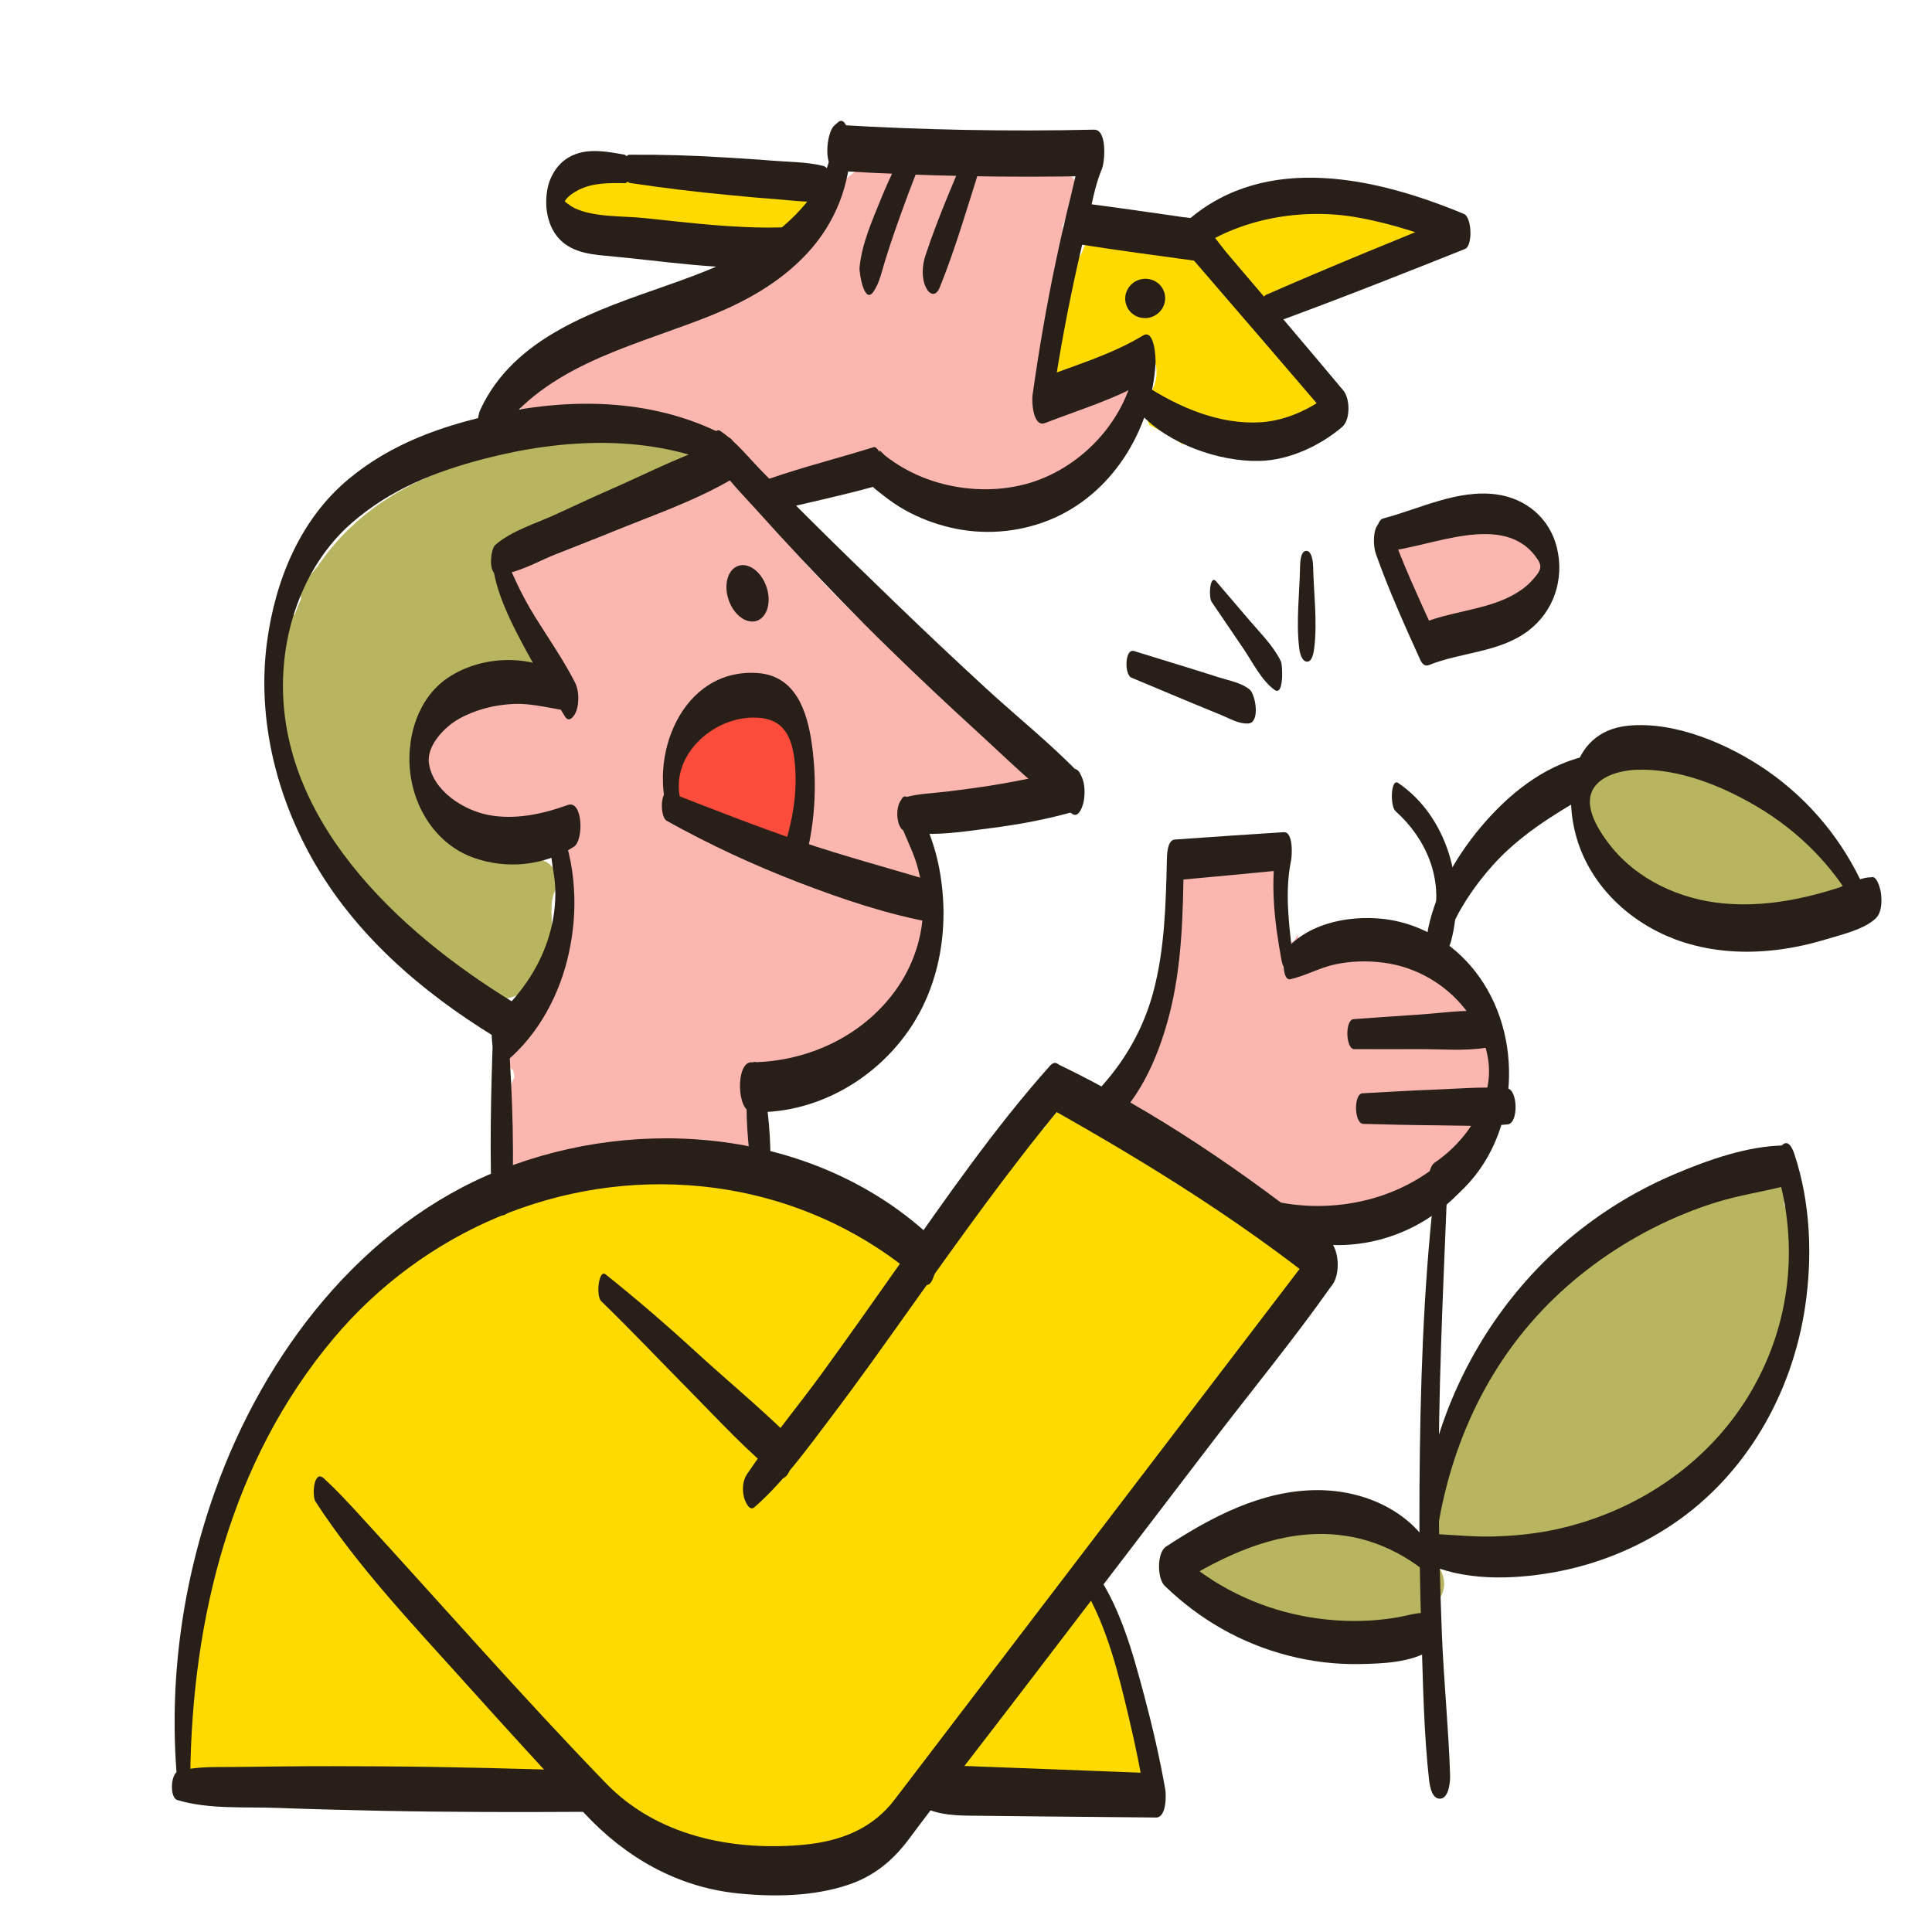 <?xml version="1.0" encoding="utf-8"?>
<!-- Generator: Adobe Illustrator 27.3.1, SVG Export Plug-In . SVG Version: 6.00 Build 0)  -->
<svg version="1.1" xmlns="http://www.w3.org/2000/svg" xmlns:xlink="http://www.w3.org/1999/xlink" x="0px" y="0px"
	 viewBox="0 0 700 700" style="enable-background:new 0 0 700 700;" xml:space="preserve">
<style type="text/css">
	.st0{fill:#FBB6B0;}
	.st1{fill:#FD4C3C;}
	.st2{fill:#271F18;}
	.st3{fill:#FFFAD7;}
	.st4{fill:#FFDA00;}
	.st5{fill:#B8B45F;}
</style>
<g id="color">
	<path class="st0" d="M410.71,153.59c-13.27,16.09-33.44,25.47-54.2,25.89c-1.32,0.03-2.47-0.25-3.43-0.73
		c-3.29-0.15-6.56-0.53-9.74-1.1c-11.14-1.97-22-6.55-33.21-8.23c-1.57,0.33-3.14,0.69-4.7,1.11c-4.91,1.3-9.66,3.13-14.51,4.6
		c0.04,4.17-3.34,8.59-8.22,7.49c-4.82-1.09-8.91-3.25-12.36-6.2c24.57,36.08,58.24,66.2,95.09,89.26c2.87,1.79,4.99,4.44,5.47,7.5
		c2.03-0.12,4.06-0.14,6.11-0.04c7.83,0.39,7.91,12.3,1.23,14.58c-7.76,2.65-16.29,3.08-24.41,4.05c-6.12,0.73-12.27,1.24-18.42,1.7
		c2.41,19.49,5.52,39.79-1.61,58.19c-3.95,10.17-11.47,18.56-20.54,24.47c-8.2,5.36-18.79,10.82-28.74,11.72
		c-1.33,0.29-2.55,0.15-3.6-0.3c-1.92,0.43-3.85,0.77-5.81,1c-0.26,7.35-0.62,14.7-0.83,22.05c-0.17,5.91-4.03,9.3-9.88,9
		c-18.99-0.99-38.08,0.85-56.82,4.23c-0.87,1.04-2.03,1.89-3.52,2.42c-2.14,0.77-4.55,0.53-6.58-0.45
		c-0.26,0.05-0.52,0.11-0.78,0.16c-0.7,10.19-15.39,11.22-16.93,0.59c-1.78-12.27,1.32-25.02,6.63-36.3
		c-0.17-0.79-0.31-1.57-0.41-2.35c-2.53-2.03-3.59-5.81-1.05-9.11c5.05-6.58,10.2-12.87,15-19.4c1.86-10.14,4.18-20.21,6.79-30.17
		c-0.52-3.32-1.03-6.62-1.21-9.82c-0.29-5.24-0.09-10.68,1.34-15.75c0.05-0.16,0.1-0.3,0.15-0.46c-12.26,5.11-27.43,6.03-39.41,1.28
		c-13.14-5.22-22.97-19.61-19.09-33.96c3.97-14.71,19.8-22.69,33.86-24.59c4.72-0.64,10.14-0.75,15.08,0.41
		c-1.24-3.25-2.47-6.5-3.66-9.76c-1.91-5.22-3.9-10.42-5.66-15.7c-1.65-4.96-4.58-10.55-3.21-15.81c0.69-2.68,2.43-4.37,4.53-4.98
		c0.3-2.71,2.19-4.83,4.81-6.12c10.13-4.96,21.61-8.05,32.33-11.53c10.89-3.55,21.75-7.14,32.72-10.43
		c2.46-0.73,5.14-0.51,7.34,0.68c-1.85-2.21-3.47-4.7-4.86-7.39c-0.72-1.42-0.59-3.01,0.03-4.43c-4.26-2.37-8.7-4.49-13.47-6.23
		c-12.27-4.49-25.96-6.51-39-6.16c-0.93,0.02-1.76-0.11-2.49-0.37c-3.38,1.61-6.76,3.35-10.31,4.29c-5.49,1.47-10.72-4.68-6.67-9.51
		c6.56-7.81,18.4-12.02,27.78-15.3c9.14-3.21,18.5-5.74,27.75-8.6c10.6-5.21,20.42-11.88,29.47-19.47
		c9.83-8.25,17.55-17.97,25.4-28.02c3.91-4.99,8.51-9.5,14.55-11.76c7.02-2.63,14.7-1.54,22-1.17c15.85,0.82,32.15,0.54,47.76,3.45
		c4.18,0.78,7.53,5.9,5.23,9.97c-1.81,3.18-3.42,6.52-4.92,9.94c0.2,0.78,0.23,1.65,0.05,2.61c-0.17,0.86-0.32,1.72-0.48,2.58
		c-0.66,9.08-1.36,18.14-2.2,27.2c-0.93,10.03-1.26,20.79-3.04,30.99c7.6-1.74,15.21-3.39,22.64-5.29c2.3-0.58,4.29,0.04,5.72,1.25
		C411.94,143.25,414.7,148.75,410.71,153.59z"/>
	<path class="st4" d="M474.75,462.01c-0.44,0.84-0.91,1.67-1.39,2.49c-0.11,0.19-0.22,0.38-0.34,0.56
		c-6.02,10.01-14.79,18.7-22.13,27.64c-8.08,9.85-16.07,19.76-23.96,29.76c-11.55,14.62-22.78,29.45-33.75,44.49
		c1.21,0.75,2.16,1.95,2.6,3.66c1.05,4.07,1.79,8.24,2.39,12.46c0.62,0.42,1.19,0.97,1.7,1.66c6.01,8.23,9.91,18.9,13.06,28.52
		c2.41,7.32,4.35,14.88,5.61,22.51c0.18,0.59,0.31,1.22,0.39,1.91c0.07,0.68,0.14,1.37,0.21,2.06c0.19,1.47,0.37,2.94,0.51,4.41
		c1.36,9.6-11.88,12.04-16.12,5.15c-3.79,4.05-10.92,3.84-13.89-2.69c-0.19-0.43-0.35-0.88-0.53-1.31
		c-15.45,1.94-31.45,2.06-46.66-0.36c-16.18,16.33-40.89,25.58-62.98,26.36c-14.74,0.52-29.4-2.32-42.86-8.38
		c-8.45-3.8-17.96-9.27-25.21-16.3c-0.57,0.12-1.19,0.17-1.84,0.15c-21.23-0.66-42.47-2.07-63.7-2.9
		c-20.58-0.8-41.17-1.16-61.76-1.68c-0.8,1.21-1.6,2.42-2.4,3.64c-3.39,5.13-12.94,3.39-14.4-2.54c-1.73-7.07-1.21-14.82-0.94-22.06
		c0.27-7.12,0.79-14.22,1.69-21.29c1.78-13.95,4.92-27.68,9.24-41.06c7.69-23.86,19.34-47.65,35.89-66.76
		c0.03-0.06,0.05-0.11,0.09-0.17c19-31.87,53.92-52.6,91-59.78c0.74-1.12,1.87-2.01,3.46-2.49c24.16-7.18,50.55-6.07,74.89-0.19
		c18.15,4.4,35.94,11.53,51.78,21.62c2-2.31,4.12-4.52,6.12-6.71c4.11-4.52,8.46-8.83,12.83-13.1c4.72-4.61,9.55-9.1,14.48-13.49
		c3.53-3.14,7.05-6.59,10.91-9.44c-1.78-5.39,3.96-11.04,9.66-8.58c7.35,3.17,13.94,9.19,20.43,13.83
		c6.42,4.59,12.84,9.18,19.42,13.55c13.28,8.84,27.13,16.56,40.87,24.62c1.05,0.62,1.99,1.37,2.78,2.22
		C474.72,455.41,476.55,458.59,474.75,462.01z"/>
	<path class="st4" d="M289.94,69.54c-22.88-1.18-45.69-3.73-68.55-5.42c-4.45-3.43-8.62-1.83-13.53-0.28
		c-7.72,2.44-6.97,15.18,1.35,16.05c25.85,2.72,51.88,3.92,77.69,6.89c4.7,0.54,9.29-2.25,10.14-7.1
		C297.79,75.47,294.69,69.79,289.94,69.54z"/>
	<path class="st4" d="M518.15,77.65c-27.31-8.81-56.66-5.8-81.28,9.13c-0.72,0.43-1.31,0.92-1.81,1.45
		c-4.49,0.43-8.97,0.42-13.45-0.19c-4.57-0.62-9.04-1.74-13.64-1.88c-1.18-5.57-10.34-7.3-13.12-1.23
		c-1.13,2.47-2.21,4.96-3.27,7.45c-2.67,2.55-4.79,5.75-6.2,9.34c-1.62,4.13-2.48,8.42-3.14,12.79c-0.16,1.04-0.29,2.12-0.44,3.21
		c-1.36,3.76-2.7,7.53-4.04,11.29c-1.42,3.98-0.58,8.38,3.24,10.7c3.36,2.04,8.59,1.81,11.05-1.72c0.49-0.71,0.93-1.42,1.35-2.13
		c2.25,0.65,4.82,0.45,7.18-0.95c5.27-3.12,11.38-4.88,17.52-5.09c1.43,3.61,1.31,7.55-0.53,11.3c-2.11,4.3-2.89,9.19-1.06,13.01
		c0.25,0.05,0.5,0.13,0.75,0.28c3.78,1.91,7.49,3.97,10.92,6.4c5.28,0.86,11.15,0.72,15.98,0.61c8.07-0.17,16.19-1.92,23.79-4.57
		c1.27-0.44,2.35-1.15,3.24-2.03c1.02,0.32,2.05,0.63,3.08,0.92c8.59,2.4,14.92-11.08,7.41-16.05c-6.43-4.26-12.54-8.81-18.5-13.54
		c-0.36-0.65-0.71-1.31-1.05-1.98c-2.38-4.75-3.89-10.71,1.78-13.41c7.9-3.76,17.17-5.73,25.5-8.41c9.35-3.01,18.69-6.04,28.04-9.04
		C523.97,91.22,525.34,79.97,518.15,77.65z"/>
	<path class="st1" d="M283.05,259.08c-12.84-10.58-28.01-1.9-36.28,9.71c-4.4,6.17-8.81,16.01,0.08,20.74
		c0.03,4.64,2.65,8.87,7.48,11.55c3.15,1.74,6.58,3.04,9.87,4.5c3.66,1.62,7.4,3.59,11.43,4.06c7.85,0.9,13.56-4.81,15.52-11.9
		C294.62,285.22,293.76,267.91,283.05,259.08z"/>
	<path class="st0" d="M527.38,420.4c-1.67,0.87-3.47,1.37-5.21,1.39c-9.51,9.22-22.09,15.73-34.88,18.19
		c-0.73,0.14-1.44,0.12-2.12,0c-8.49,1.96-17.26,2.56-25.73,1.59c-4.79-0.55-6.16-5.07-4.84-8.66
		c-9.72-5.03-19.34-10.27-29.05-15.28c-3.52-1.81-7.06-3.58-10.59-5.36c-3.17-1.59-6.75-3.04-8.93-5.98
		c-5.21-7.04,0.06-13.36,3.91-19.29c6.96-10.71,11.57-22.99,14.07-35.49c1.26-6.3,2.04-12.78,2.11-19.21
		c0.04-3.77-0.63-7.85-0.69-11.8c-0.86-1.88-0.93-4.22,0.3-6.12c0.31-0.64,0.62-1.27,0.93-1.9c2.1-4.62,7.38-4.56,10.64-1.62
		c4.49-2.43,10.77-2.76,15.12-1.88c7.22,1.48,11.95,6.77,14.03,13.54c-0.15,2.25-0.38,4.5-0.78,6.74c-0.24,1.38,0.46,2.43,1.42,2.94
		c-0.76,1.72-1.5,3.43-2.24,5.15c-1.31,3.05,3.05,5.77,4.57,2.66c0.24-0.5,0.46-1,0.69-1.5c0.66,3.18,1.31,6.36,2,9.52
		c0.19,0.83,0.37,1.67,0.55,2.5c11.57-5.86,24.5-8.37,37.49-4.58c12.08,3.53,20.94,11.81,25.37,22.89c1.33,0.37,2.57,1.14,3.53,2.41
		C550.84,386.91,544.59,411.45,527.38,420.4z"/>
	<path class="st0" d="M555.14,199.94c-1.94-8.09-9.68-13.6-17.85-14.26c-6.73-0.55-15.78,1.38-22.01,5.42
		c-1.95-1.19-4.55-1.34-6.86,0.1c-6.85,4.27-7.68,13.44-5.28,20.5c2.61,7.67,8.83,13.47,16.62,15.54c6.18,1.64,12.73,0.7,18.53-1.85
		c2.79,0.54,5.73,0.33,8.4-0.72c6.05-2.37,9.47-8.21,11.69-13.97C560.15,206.13,558.24,202.16,555.14,199.94z"/>
	<path class="st5" d="M668.71,322.44c0.91,4.24-1.23,9.06-6.91,9.49c-5.13,0.4-10.23-0.12-15.19-1.33
		c-0.67,0.22-1.39,0.37-2.19,0.43c-19.47,1.51-41.65,2.07-57.1-12.08c-6.57-6.02-11.12-14.43-11.63-23.43
		c-0.16-2.74,0.05-5.49,0.61-8.17c-4.55-2.6-5.22-10.51,0.77-12.15c2.41-0.66,4.89-1.09,7.42-1.35c0.25-0.21,0.49-0.42,0.75-0.63
		c2.31-1.91,5.34-1.33,7.44,0.38c12.09,0.48,24.63,4.31,34.99,8.75c8.07,3.46,15.83,7.95,22.83,13.24
		c6.39,4.83,14.24,11.05,18.06,18.2C670.14,316.73,669.96,319.91,668.71,322.44z"/>
	<path class="st5" d="M650.63,466.67c-1.64,25.17-14.53,49.87-32.82,66.95c-9.87,9.21-21.13,16.46-33.66,21.53
		c-11.46,4.63-25.3,8.32-37.73,6.65c-1.19-0.15-2.21-0.61-3.07-1.26c-5.05,1.24-10.37,1.98-14.89,0.85
		c-1.95-0.49-3.48-1.75-4.47-3.33c-3.15-0.68-5.8-3.6-6.24-7.18c-0.11,0.05-0.22,0.11-0.33,0.17c-0.08-1.31,0.01-2.62,0.23-3.92
		c-0.42-0.2-0.43-0.81-0.03-1.86c-0.17-1.81,0.63-3.38,1.87-4.5c0.65-1.73,1.37-3.43,2.02-5.06c1.77-4.42,3.71-8.77,5.83-13.03
		c2.34-4.68,4.88-9.26,7.62-13.72c-2.67-1.97-4.01-5.85-1.46-9.44c23.62-33.25,57.01-59.82,94.78-75.34
		c1.67-0.69,3.46-0.68,5.12-0.19c2.96-5.59,11.69-2.16,12.59,3.47c0.47,2.9,0.51,5.91,0.39,8.93c3.29,8.37,4.5,17.92,3.98,26.8
		C650.62,464.31,650.71,465.49,650.63,466.67z"/>
	<path class="st5" d="M518.74,565.68c-0.67-1.32-1.45-2.58-2.34-3.76c-5.2-6.91-13.41-10.45-21.85-11.32
		c-9.08-0.93-18.41,0.15-27.44,1.09c-10.35,1.07-20.53,2.93-30.66,5.27c-3.97,0.92-5.21,4.55-4.48,7.87
		c-2.84,2.25-3.18,7.22-0.1,9.53c9.75,7.32,22.13,11.58,33.82,14.57c11.88,3.05,24.72,5.06,37.01,4.35
		c1.57-0.09,3.01-0.67,4.23-1.57c1.49,0.12,2.98,0.2,4.46,0.22c3.52,0.03,5.73-1.97,6.67-4.57c0.36-0.45,0.69-0.94,0.99-1.49
		c1.12-2.02,1.81-4.17,2.14-6.35C524.63,575.85,523.68,568.41,518.74,565.68z"/>
	<path class="st5" d="M245.61,174.51c-22.06,8.29-43.37,18.24-63.85,29.77c1.14,3.35,2.35,6.67,3.63,9.94
		c2.59,6.64,6.97,13.36,7.88,20.46c0.06,0.53,0.04,1.04-0.01,1.54c0.96,1.17,1.95,2.33,2.98,3.47c5.03,5.59-1.84,13.49-8.05,12.64
		c-15.34-2.12-30.18,5.77-39.69,17.53c0.21,2.42,0.59,4.83,1.27,7.23c1.85,6.58,4.89,12.62,9.32,17.84
		c8.18,9.64,21.49,16.31,34.25,16.15c5.71-0.06,10.83,5.63,7.93,11.33c-2.05,4.05-1.39,8.32-1.27,12.71
		c0.11,4.12-0.19,8.02-1.43,11.96c-2.36,7.49-8.09,14.01-16.3,14.86c-7.81,0.8-15.63-4.65-21.9-8.65c-5.93-3.8-11.52-8.1-16.7-12.87
		c-10.19-9.37-19.18-20.33-25.97-32.42c-7.07-12.58-12.15-25.83-15.02-39.98c-2.75-13.57-2.11-27.03-0.7-40.7
		c0.32-3.11,2.46-4.55,4.81-4.64c0.7-1.96,1.48-3.89,2.34-5.79c-0.45-1.66-0.22-3.58,1.08-5.42c1.55-2.19,3.2-4.31,4.92-6.35
		c27.83-40.94,81.01-45.36,126.9-47.26C251.73,157.46,254.83,171.04,245.61,174.51z"/>
</g>
<g id="Outline">
	<g>
		<g>
			<path class="st2" d="M264.54,158.78c-26.06-14.3-56.3-14.96-84.81-8.8c-19.46,4.21-37.85,10.66-53.37,23.55
				c-17.61,14.62-26.56,36.59-29.59,58.87c-3.92,28.89,3.92,58.77,19.07,83.4c16.48,26.79,41.42,46.99,68.25,62.75
				c4.08,2.4,5.54-13.15,1.41-15.69c-41.3-25.35-85.99-66.68-82.82-119.72c1.2-20.03,9.52-40.43,24.83-53.72
				c13.94-12.11,30.04-18.51,47.65-23.11c28.69-7.5,60.92-9.23,88.38,3.61C266.81,171.43,267.42,160.35,264.54,158.78L264.54,158.78
				z"/>
		</g>
	</g>
	<g>
		<g>
			<path class="st2" d="M259.28,167.09c4.07,6.46,9.88,12.17,14.97,17.84c5.07,5.65,10.19,11.26,15.4,16.79
				c10.55,11.22,21.23,22.31,32.25,33.06c10.58,10.32,21.34,20.46,32.26,30.42c11.07,10.09,22.03,21.13,34.34,29.69
				c2.53,1.76,3.96-3.4,4.19-4.76c0.49-2.93,0.51-7.68-1.74-10c-10.46-10.83-22.41-20.35-33.5-30.55
				c-11.26-10.35-22.4-20.85-33.4-31.49c-10.69-10.35-21.41-20.67-31.93-31.2c-5.22-5.23-10.45-10.45-15.64-15.71
				c-4.87-4.93-9.76-11.22-15.54-15.05c-1.85-1.22-2.7,2.57-2.87,3.53C257.64,162.12,257.93,164.96,259.28,167.09L259.28,167.09z"/>
		</g>
	</g>
	<g>
		<g>
			<path class="st2" d="M328.09,301.23c9.7,2.05,21.17,0.04,30.91-1.19c10.28-1.3,20.42-3.22,30.4-6.05
				c4.74-1.34,3.7-16.2-0.38-15.31c-10.09,2.21-20.2,4.38-30.4,6c-5.11,0.81-10.25,1.45-15.39,2.1c-5.11,0.65-10.49,0.72-15.44,2.16
				C324.08,290.02,324.24,300.42,328.09,301.23L328.09,301.23z"/>
		</g>
	</g>
	<g>
		<g>
			<path class="st2" d="M326.11,297.64c1.71,5.39,4.54,10.29,6.12,15.73c1.43,4.9,2.27,9.94,2.25,15.05
				c-0.04,10.2-3.19,20.26-8.85,28.73c-11.86,17.75-32.44,27.54-53.51,27.75c-5.54,0.06-5.3,17.87,0.44,18.05
				c25.73,0.81,50.07-14.97,61.5-37.73c6.15-12.25,8.54-26.45,7.59-40.08c-0.49-7.04-1.72-13.99-4.04-20.67
				c-1.77-5.1-4.09-12.56-8.89-15.62C325.47,286.79,325.73,296.44,326.11,297.64L326.11,297.64z"/>
		</g>
	</g>
	<g>
		<g>
			<path class="st2" d="M270.88,388.72c-0.78,10.77-0.42,22.43,1.23,33.11c0.32,2.06,1.3,6.22,4.1,5.69
				c2.75-0.53,2.93-6.14,2.93-8.01c0-10.56-1.32-21.96-3.74-32.24C274.31,382.68,271.12,385.31,270.88,388.72L270.88,388.72z"/>
		</g>
	</g>
	<g>
		<g>
			<path class="st2" d="M241.57,297.39c15.38,8.6,31.32,15.98,47.76,22.31c15.77,6.06,32.27,11.66,48.93,14.62
				c3.87,0.69,4.16-13.58,0.49-14.71c-16.31-5-32.75-9.31-48.92-14.81c-15.94-5.43-31.63-11.63-47.33-17.73
				C239.18,285.78,238.99,295.95,241.57,297.39L241.57,297.39z"/>
		</g>
	</g>
	<g>
		<g>
			<path class="st2" d="M246.53,289.8c-4.09-16.68,13.16-31.41,29.12-29.67c9.77,1.06,11.78,9.17,12.43,17.59
				c0.73,9.48-0.8,18.9-3.57,27.95c-0.96,3.14-0.81,8.97,1.6,11.5c2.62,2.75,4.27-0.8,4.96-3.15c4.23-14.39,5.16-29.55,3.08-44.39
				c-1.66-11.83-5.8-24.81-19.66-25.77c-27.63-1.92-40.23,30.92-31.67,53.06c0.77,1.99,2.18,1.9,3.25,0.37
				C247.43,295.37,247.04,291.89,246.53,289.8L246.53,289.8z"/>
		</g>
	</g>
	<g>
		<g>
			<path class="st2" d="M180.32,208.09c6.84-0.09,14.42-4.65,20.7-7.14c6.96-2.76,13.95-5.45,20.88-8.28
				c14.11-5.76,29.25-10.96,42.46-18.56c2.98-1.71,2.39-15.18-1.13-14.19c-14.25,4.02-27.97,11.27-41.53,17.19
				c-6.96,3.04-13.83,6.28-20.74,9.44c-6.98,3.19-15.68,5.8-21.49,10.87C177.71,198.94,176.78,208.14,180.32,208.09L180.32,208.09z"
				/>
		</g>
	</g>
	<g>
		<g>
			<path class="st2" d="M178.44,203.95c1.11,10.15,5.91,19.95,10.62,28.86c4.81,9.11,10.25,17.98,15.62,26.77
				c1.66,2.71,3.68-0.54,4.18-2.1c0.97-3.01,0.96-7.33-0.51-10.18c-4.25-8.29-9.64-16.01-14.55-23.91
				c-4.94-7.95-8.54-15.93-11.86-24.65c-0.58-1.51-1.58-1.81-2.65-0.76C178,199.25,178.27,202.37,178.44,203.95L178.44,203.95z"/>
		</g>
	</g>
	<g>
		<g>
			<path class="st2" d="M207.61,247.43c-12.04-10.77-32.34-10.71-45.49-1.75c-10.63,7.24-14.78,21.13-13.59,33.41
				c1.34,13.76,9.58,26.8,22.89,31.62c12.07,4.37,25.74,3.01,36.51-3.92c3.67-2.36,3.24-17.09-2.23-15.12
				c-9.14,3.29-19.19,5.49-28.87,3.59c-8.99-1.77-20.01-8.77-21.42-18.71c-0.92-6.45,5.76-13.26,10.91-16.12
				c6.13-3.4,13.06-5.12,20.04-5.38c7.21-0.27,13.84,1.95,20.9,2.61C210.78,257.97,209.08,248.74,207.61,247.43L207.61,247.43z"/>
		</g>
	</g>
	<g>
		<g>
			<path class="st2" d="M199.54,304.77c-0.39,5.84,1.48,11.48,1.65,17.31c0.16,5.45-0.52,10.8-1.98,16.06
				c-3.16,11.32-9.78,21.22-18.31,29.21c-2.85,2.67-3.03,7.44-2.48,11.08c0.22,1.48,2.12,8.56,5,6.14
				c11.8-9.93,19.43-24.28,22.69-39.26c1.66-7.63,2.37-15.6,1.84-23.4c-0.28-4.21-0.82-8.41-1.81-12.51c-0.6-2.47-1.34-7.22-4-8.32
				C200.25,300.28,199.62,303.58,199.54,304.77L199.54,304.77z"/>
		</g>
	</g>
	<g>
		<g>
			<path class="st2" d="M178.9,367.12c-0.79,21.38-1.5,43.06-0.89,64.46c0.07,2.3,0.56,8.09,3.55,8.71c2.95,0.61,4-4.55,4.06-6.52
				c0.76-22.14-0.3-44.69-2.12-66.77C183.1,362.03,179.08,362.16,178.9,367.12L178.9,367.12z"/>
		</g>
	</g>
	<g>
		<g>
			<path class="st2" d="M68.93,643.44c0.65-56.84,14.62-114,51.77-158.32c32.73-39.05,82.41-60.38,133.37-55.29
				c30.07,3,58.16,15.15,80.75,35.24c2.8,2.49,4.32-5.3,4.43-6.54c0.33-3.68,0.03-8.6-2.88-11.25
				c-41.46-37.77-104.28-43.62-155.12-23.4c-50.08,19.91-85.53,66.49-103.27,116.17c-11.85,33.18-16.79,68.42-13.91,103.52
				c0.12,1.42,0.4,5.4,2.57,5.34C68.76,648.85,68.92,644.74,68.93,643.44L68.93,643.44z"/>
		</g>
	</g>
	<g>
		<g>
			<path class="st2" d="M64.26,652.19c11.42,3.44,24.5,2.4,36.37,2.85c12.57,0.47,25.12,0.79,37.7,1.05
				c25.11,0.51,50.24,0.5,75.35,0.36c4.47-0.03,4.3-14.67-0.36-14.82c-24.79-0.8-49.59-1.48-74.39-1.64
				c-12.23-0.08-24.45-0.11-36.68,0.02c-5.95,0.07-11.89,0.13-17.84,0.2c-6.68,0.07-13.3-0.25-19.79,1.55
				C61.8,642.55,61.38,651.32,64.26,652.19L64.26,652.19z"/>
		</g>
	</g>
	<g>
		<g>
			<path class="st2" d="M217.8,471.41c11.01,10.68,21.54,21.82,32.32,32.73c10.39,10.52,20.61,21.74,32.2,30.97
				c2.62,2.08,4.45-3.67,4.68-5.02c0.55-3.08,0.54-8.13-1.93-10.53c-10.63-10.33-22.16-19.86-33.09-29.89
				c-10.53-9.66-21.38-19.01-32.54-27.93C216.88,459.69,215.89,469.57,217.8,471.41L217.8,471.41z"/>
		</g>
	</g>
	<g>
		<g>
			<path class="st2" d="M273.33,546.11c10.77-9.42,19.4-21.57,28.01-32.92c9.52-12.56,18.63-25.41,27.77-38.25
				c17.92-25.16,35.75-50.32,55.47-74.12c3-3.62,0.61-20.02-4.18-14.64c-20.26,22.74-37.71,48.03-55.19,72.9
				c-8.98,12.77-17.99,25.53-27.16,38.17c-8.99,12.38-18.91,24.21-27.43,36.92c-1.57,2.34-1.72,5.56-1.08,8.23
				C269.81,543.54,271.39,547.81,273.33,546.11L273.33,546.11z"/>
		</g>
	</g>
	<g>
		<g>
			<path class="st2" d="M114.29,544.02c15.34,23.64,35.32,44.61,54.1,65.52c14.31,15.94,28.77,31.76,43.36,47.45
				c14.79,15.9,33.49,26.72,55.44,29c13.12,1.36,27.43,1.15,40.03-3.05c9.31-3.1,16.2-8.71,22.01-16.5
				c13.22-17.73,26.86-35.15,40.29-52.72c23.2-30.34,46.39-60.69,69.57-91.05c14.26-18.67,29.32-36.96,42.88-56.15
				c0.22-0.31,0.47-0.61,0.7-0.92c3.03-3.97,2.69-13.28-1.36-16.52c-30.31-24.24-63.02-46.64-98.03-63.52
				c-5.13-2.47-6.05,14.2-1.6,16.71c34.2,19.27,67.22,39.77,97.94,64.32c-0.45-5.51-0.91-11.01-1.36-16.52
				c-11.59,15.18-23.17,30.35-34.76,45.53c-22.79,29.85-45.58,59.7-68.35,89.56c-16.03,21.02-32.06,42.04-48.1,63.05
				c-0.85,1.11-1.72,2.22-2.55,3.34c-8.3,11.24-20.31,15.71-33.93,16.9c-25.54,2.22-52.6-3.29-71.02-22.34
				c-30.66-31.7-59.71-64.93-89.5-97.43c-4.11-4.49-8.21-8.9-12.68-13.02C113.63,532.23,112.98,542,114.29,544.02L114.29,544.02z"/>
		</g>
	</g>
	<g>
		<g>
			<path class="st2" d="M392.64,575.16c8.55,14.3,12.71,31.66,16.5,47.73c2.32,9.86,4.38,19.82,5.97,29.82
				c1.11-3.41,2.23-6.82,3.34-10.23c-13.96-0.54-27.92-1.08-41.88-1.62c-6.65-0.26-13.3-0.5-19.94-0.74
				c-7.01-0.26-14.13-0.92-20.81,1.43c-3.8,1.33-3.15,12.63,0.34,14.02c6.32,2.51,13.18,2.25,19.91,2.33
				c6.98,0.08,13.95,0.16,20.93,0.23c13.95,0.13,27.9,0.26,41.85,0.39c3.82,0.04,3.7-8.2,3.34-10.23c-2-11.27-4.56-22.46-7.51-33.52
				c-4.33-16.23-9.07-33.99-19.43-47.55C392.67,563.84,391.52,573.29,392.64,575.16L392.64,575.16z"/>
		</g>
	</g>
	<g>
		<g>
			<path class="st2" d="M279.9,185.24c12.33-3.01,24.79-5.6,37.02-9.01c-0.73-0.68-1.46-1.35-2.19-2.03
				c0.77,2.11,3.67,3.97,5.31,5.29c2.51,2.02,5.2,3.83,8.01,5.4c5.02,2.8,10.45,4.85,16.04,6.19c11.85,2.85,24.43,1.96,35.76-2.53
				c23.05-9.13,37.39-32.81,38.83-57c0.1-1.71-0.35-12.51-4.53-9.99c-11.61,7.02-25.08,10.93-37.72,15.79
				c1.52,3.36,3.04,6.71,4.57,10.07c2.13-14.97,4.78-29.86,7.93-44.65c1.54-7.25,3.2-14.47,4.98-21.67
				c1.6-6.49,2.71-13.71,5.32-19.87c1.1-2.59,2.02-14.36-2.86-14.25c-31.08,0.7-62.16,0.12-93.19-1.76
				c0.45,5.46,0.89,10.92,1.34,16.38c0.46-0.41,0.93-0.83,1.39-1.24c-1.56-2.65-3.11-5.29-4.67-7.94
				c-0.33,12.49-10.39,23.96-19.59,31.32c-11.7,9.36-25.97,14.75-39.95,19.66c-25.51,8.97-55.42,18.51-67.67,45.06
				c-1.33,2.88-1.1,7.16-0.01,10.06c0.64,1.69,2.54,4.5,4.22,1.87c17.44-27.25,48.39-34.02,76.68-45.01
				c14.09-5.48,27.36-12.53,37.7-23.77c10.14-11.02,15.28-24.47,15.68-39.37c0.03-0.94-1.48-10.77-4.67-7.94
				c-0.46,0.41-0.93,0.83-1.39,1.24c-2.84,2.53-4.24,16.04,1.34,16.38c31.03,1.9,62.11,2.51,93.19,1.83
				c-0.95-4.75-1.91-9.5-2.86-14.25c-2.84,6.67-4.14,14.38-5.89,21.41c-1.95,7.83-3.75,15.69-5.42,23.58
				c-3.41,16.13-6.19,32.38-8.49,48.7c-0.34,2.41,0.17,11.78,4.57,10.07c12.64-4.91,26.09-8.86,37.7-15.92
				c-1.51-3.33-3.02-6.66-4.53-9.99c-1.2,20.48-15.98,38.87-34.86,46.28c-9.79,3.84-20.82,4.51-31.11,2.63
				c-5.28-0.96-10.38-2.6-15.21-4.95c-2.2-1.07-4.33-2.28-6.37-3.63c-1.22-0.81-2.41-1.66-3.57-2.56c-0.56-0.44-2.75-3.09-1.98-1.08
				c-0.2-0.51-1.28-2.32-2.19-2.03c-12.51,3.92-25.26,7.09-37.65,11.39C275.92,174.44,276.91,185.97,279.9,185.24L279.9,185.24z"/>
		</g>
	</g>
	<g>
		<g>
			<path class="st2" d="M330.25,49.27c-3.99,7.24-7.73,14.63-10.85,22.3c-3.27,8.03-7.15,16.67-7.97,25.36
				c-0.17,1.84,1.72,13.75,5.1,8.68c2.21-3.31,2.99-7.4,4.16-11.17c1.21-3.88,2.47-7.74,3.82-11.57c2.85-8.11,5.81-16.18,9.05-24.14
				c0.95-2.33,0.94-5.65,0-7.98C333.1,49.57,331.49,47.03,330.25,49.27L330.25,49.27z"/>
		</g>
	</g>
	<g>
		<g>
			<path class="st2" d="M352.11,50.09c-5.75,14.06-12.11,28.16-16.84,42.6c-1.16,3.54-1.47,8.19,0.29,11.62
				c1.43,2.78,3.65,3,4.91-0.12c6.01-14.87,10.43-30.59,15.38-45.84c0.79-2.42,1.19-6.03-0.2-8.34
				C354.51,48.14,353.07,47.74,352.11,50.09L352.11,50.09z"/>
		</g>
	</g>
	<g>
		<g>
			<path class="st2" d="M228.36,66.32c11.7,1.73,23.4,3.2,35.17,4.29c5.31,0.49,10.62,1.05,15.94,1.41
				c6.25,0.43,12.94,1.54,19.18,0.83c3.95-0.45,3.26-11.8-0.31-12.71c-5.88-1.49-12.31-1.41-18.34-1.92
				c-5.59-0.47-11.2-0.78-16.8-1.14c-11.7-0.75-23.37-1.1-35.09-1.02C225.15,56.09,225.33,65.87,228.36,66.32L228.36,66.32z"/>
		</g>
	</g>
	<g>
		<g>
			<path class="st2" d="M226.01,55.99c-6.12-1.09-12.84-2.36-18.72,0.38c-5,2.33-8.08,7.19-9.01,12.51
				c-1.04,5.9,0.01,12.78,4.08,17.38c4.21,4.75,10.55,5.84,16.56,6.36c21.32,1.87,43.32,5.71,64.75,4.01
				c4.2-0.33,3.79-14.37-0.35-14.25c-16.66,0.49-33.44-1.66-49.98-3.38c-7.81-0.81-17.98-0.2-25.11-3.57
				c-1.05-0.49-1.91-1.18-2.85-1.82c-1.4-0.95-0.56-1.57-0.89-0.2c0.45-1.92,3.53-3.78,5.21-4.63c5.13-2.57,10.97-2.5,16.56-2.41
				C229.28,66.42,229.08,56.53,226.01,55.99L226.01,55.99z"/>
		</g>
	</g>
	<g>
		<g>
			<path class="st2" d="M413.34,149.99c10.04,10.88,28.44,17.39,43.13,17.01c10.62-0.27,21.77-5.46,29.81-12.3
				c3.06-2.6,2.92-10.25,0.42-13.24c-13.83-16.53-27.81-32.94-41.79-49.34c-3.18-3.73-6.25-8.53-10-11.72
				c-1.83-1.55-4.22-1.43-6.57-1.77c-4.18-0.6-8.37-1.21-12.55-1.81c-8.36-1.2-16.71-2.37-25.09-3.4
				c-4.12-0.51-4.47,14.33,0.37,15.1c14.12,2.23,28.3,4.09,42.47,6.03c-0.56-0.33-1.12-0.67-1.68-1
				c17.37,20.13,34.72,40.28,52,60.48c0.14-4.41,0.28-8.83,0.42-13.24c-7.45,6.5-17.47,11.57-27.4,12.2
				c-15.01,0.96-29.66-5.39-41.94-13.32C411.79,137.64,411.81,148.33,413.34,149.99L413.34,149.99z"/>
		</g>
	</g>
	<g>
		<g>
			<path class="st2" d="M460.19,117.49c23.69-8.65,47.14-17.91,70.56-27.26c2.97-1.18,2.51-11.52-0.31-12.7
				c-31.35-13.05-71.42-22.4-99.9,2.14c-2.51,2.16-1.21,13.65,1.58,11.61c16.58-12.14,39.69-16.09,59.77-12.49
				c12.79,2.29,25.42,6.52,37.43,11.47c-0.1-4.23-0.21-8.46-0.31-12.7c-23.54,9.5-47.05,19.08-70.3,29.26
				C455.95,108.04,456.72,118.76,460.19,117.49L460.19,117.49z"/>
		</g>
	</g>
	<g>
		<g>
			<path class="st2" d="M468.17,344.6c-1.33-10.88-2.61-22.02-0.39-32.86c0.37-1.81,0.86-10.45-2.68-10.22
				c-13.16,0.83-26.3,1.73-39.45,2.66c-2.79,0.2-2.83,5.74-2.87,7.44c-0.38,16.04-0.76,32.33-4.95,47.92
				c-3.67,13.63-10.76,25.81-20.51,36c-2.26,2.36-2.46,6.19-1.99,9.3c0.19,1.27,1.6,7.05,4.04,5.15
				c12.82-10.01,19.82-25.72,23.97-41.07c5.05-18.67,5.28-38.24,5.56-57.44c-0.96,2.48-1.92,4.96-2.87,7.44
				c13.15-1.2,26.29-2.42,39.43-3.72c-0.89-3.41-1.79-6.82-2.68-10.22c-2.68,14.29-1.15,28.29,1.45,42.47
				c0.24,1.32,0.76,4.24,2.67,3.52C468.59,350.28,468.32,345.85,468.17,344.6L468.17,344.6z"/>
		</g>
	</g>
	<g>
		<g>
			<path class="st2" d="M467.57,354.78c5.53-1.26,10.56-4.18,16.22-5.38c5.82-1.23,11.8-1.36,17.69-0.58
				c11.55,1.55,22.08,7.6,29.3,16.72c6.26,7.91,10.2,17.85,8.21,27.98c-2.23,11.4-9.73,21.26-19.18,27.73
				c-4.13,2.84-2.1,18.79,2.33,15.93c25.52-16.44,31.41-53.19,16.69-78.77c-6.96-12.08-18.08-21.03-31.68-24.41
				c-13.26-3.29-31.69-1.01-41.09,9.93C464.79,345.44,464.28,355.53,467.57,354.78L467.57,354.78z"/>
		</g>
	</g>
	<g>
		<g>
			<path class="st2" d="M459.01,444.98c23.93,12.24,53.4,5.56,71.07-14.36c2.81-3.16,0.84-18.17-3.76-13.44
				c-17.05,17.57-43.53,23.49-66.96,17.51C456.61,433.99,456.7,443.8,459.01,444.98L459.01,444.98z"/>
		</g>
	</g>
	<g>
		<g>
			<path class="st2" d="M493.97,407.21c8.73,0.2,17.45,0.46,26.18,0.51c8.68,0.05,17.52,0.6,26.16-0.35
				c3.94-0.43,3.66-12.75-0.32-13.06c-8.66-0.68-17.49,0.15-26.16,0.48c-8.72,0.32-17.43,0.86-26.14,1.33
				C490.37,396.3,490.59,407.13,493.97,407.21L493.97,407.21z"/>
		</g>
	</g>
	<g>
		<g>
			<path class="st2" d="M490.7,380.13c7.91,0,15.82,0.04,23.72,0c7.71-0.03,16.09,0.73,23.71-0.48c3.86-0.61,3.6-12.85-0.32-13.2
				c-7.7-0.68-15.98,0.66-23.69,1.16c-7.9,0.51-15.79,1.09-23.68,1.64C487.25,369.47,487.51,380.13,490.7,380.13L490.7,380.13z"/>
		</g>
	</g>
	<g>
		<g>
			<path class="st2" d="M409.92,245.52c7.23,3.03,14.46,6.07,21.7,9.09c3.61,1.5,7.24,2.98,10.86,4.46
				c3.13,1.28,6.44,3.32,9.86,3.05c4.31-0.34,2.59-10.51,0.42-12.29c-3.02-2.48-7.17-3.15-10.87-4.33
				c-3.35-1.06-6.69-2.13-10.04-3.16c-7-2.16-14.01-4.31-21.01-6.46C407.55,234.87,407.3,244.42,409.92,245.52L409.92,245.52z"/>
		</g>
	</g>
	<g>
		<g>
			<path class="st2" d="M438.99,218.06c3.85,5.66,7.7,11.33,11.55,17c3.27,4.81,6.5,11.47,11.26,14.9c3.44,2.48,2.93-9.01,2.3-10.33
				c-2.68-5.52-7.33-10.12-11.3-14.76c-4.06-4.75-8.12-9.49-12.18-14.24C438.34,207.97,437.83,216.35,438.99,218.06L438.99,218.06z"
				/>
		</g>
	</g>
	<g>
		<g>
			<path class="st2" d="M471.04,205.33c-0.19,9.74-1.48,19.88-0.31,29.57c0.17,1.41,0.87,4.79,2.84,4.83
				c1.98,0.04,2.44-3.69,2.6-4.96c1.19-9.63-0.2-19.87-0.4-29.55c-0.03-1.38-0.39-5.68-2.5-5.63
				C471.13,199.64,471.07,204.09,471.04,205.33L471.04,205.33z"/>
		</g>
	</g>
	<g>
		<g>
			<path class="st2" d="M501.45,199.78c16.4-1.06,43.8-15.3,55.74,3.01c1.88,2.88,0.56,4.42-1.66,7.04
				c-2.7,3.18-6.52,5.56-10.31,7.22c-9.4,4.12-20,4.73-29.53,8.62c1.1,0.65,2.21,1.31,3.31,1.96
				c-5.23-11.54-10.68-23.16-14.88-35.12c-0.77-2.19-2.37-5.29-4.69-2.71c-2.08,2.32-1.9,8.09-0.95,10.79
				c4.62,13.06,10.36,25.76,16.06,38.38c0.67,1.49,1.64,2.63,3.31,1.96c11.74-4.72,25.42-4.49,35.84-12.36
				c9.34-7.06,13.18-18.82,10.39-30.18c-2.6-10.62-11.18-17.82-21.93-19.26c-14.06-1.88-27.72,5.22-40.99,8.72
				C497.73,188.75,497.9,200.01,501.45,199.78L501.45,199.78z"/>
		</g>
	</g>
	<g>
		<g>
			<path class="st2" d="M505.65,293.92c11.09,9.91,17.26,24.47,13.78,39.16c-0.74,3.14-0.88,8.49,1.54,11.02
				c2.48,2.6,4.14-0.73,4.75-3.02c5.52-20.5-1.19-45.2-19.15-57.41C503.91,281.86,503.56,292.05,505.65,293.92L505.65,293.92z"/>
		</g>
	</g>
	<g>
		<g>
			<path class="st2" d="M520.44,348.39c3.11-5.57,4.88-11.85,7.97-17.48c3.37-6.14,7.58-11.92,12.22-17.15
				c9.56-10.79,21.78-18.35,34.14-25.48c3.01-1.73,2.69-15.08-1.16-14.12c-14.84,3.72-27.16,13.76-36.93,25.31
				c-9.78,11.55-18.72,27.31-20.05,42.66C516.52,343.39,518.28,352.27,520.44,348.39L520.44,348.39z"/>
		</g>
	</g>
	<g>
		<g>
			<path class="st2" d="M675.47,321.86c-7.59-17.12-19.8-31.96-35.2-42.63c-13.77-9.54-33.27-17.99-50.4-16.29
				c-22.13,2.2-23.79,27.31-17.46,44.17c6.23,16.6,20.77,28.87,37.44,34.24c11.06,3.56,22.78,4.21,34.27,2.76
				c5.97-0.75,11.85-2.06,17.61-3.81c5.63-1.71,13.41-3.45,17.78-7.45c2.37-2.18,2.39-6.5,1.96-9.45c-0.18-1.25-1.56-7.16-3.98-5.24
				c-0.63,0.5-3.41,2.99-3.52,2.99c-2.49,0-2.38,8.7,0.21,8.7c0.16,0,3.04,2.56,3.67,3.04c0.15-5.01,0.31-10.02,0.46-15.03
				c-4.22-0.11-8.7,2.66-12.68,3.95c-4.58,1.48-9.24,2.71-13.95,3.7c-9.05,1.9-18.38,2.69-27.61,1.79
				c-15.35-1.5-30.71-8.47-40.45-20.72c-3.5-4.41-8.48-11.74-7.45-17.75c1.28-7.41,10.64-9.73,16.89-9.93
				c15.13-0.5,30.58,5.73,43.41,13.27c15.07,8.87,27.8,21.59,36.2,36.95C675.33,333.98,676.49,324.15,675.47,321.86z"/>
		</g>
	</g>
	<g>
		<g>
			<path class="st2" d="M519.56,432.76c-3.94,35.16-5,70.76-5.25,106.12c-0.13,17.78,0.12,35.56,0.71,53.33
				c0.58,17.77,0.83,35.82,2.84,53.49c2.45-1.53,4.89-3.07,7.34-4.6c-0.33-2.36-0.61-4.72-0.9-7.09c-0.26-2.1-1.43-6.06-4.17-5.53
				c-2.66,0.51-3.15,5.91-3,7.8c0.19,2.4,0.38,4.81,0.54,7.21c0.14,2.25,0.7,8.3,4.07,8.22c3.27-0.08,3.73-6.33,3.66-8.41
				c-0.55-17.09-2.29-34.18-2.98-51.28c-0.7-17.43-1.07-34.88-1.15-52.33c-0.16-34.74,1.47-69.36,2.88-104.06
				c0.06-1.52,0.23-6.29-1.8-6.87C520.2,428.16,519.73,431.26,519.56,432.76L519.56,432.76z"/>
		</g>
	</g>
	<g>
		<g>
			<path class="st2" d="M519.32,566.5c3.04-34.14,15.63-66.63,39.42-91.74c11.46-12.09,25.15-22.12,39.97-29.69
				c7.4-3.78,15.11-6.97,23.05-9.43c8.29-2.57,16.81-3.85,25.21-5.95c4.16-1.04,4.03-14.73-0.36-14.68
				c-13.41,0.18-27.47,5.16-39.72,10.34c-12.9,5.46-25.04,12.71-35.95,21.5c-22.57,18.19-39.47,42.88-48.72,70.32
				c-5.22,15.49-8.06,31.58-7.85,47.94C514.42,570.01,518.73,573.14,519.32,566.5L519.32,566.5z"/>
		</g>
	</g>
	<g>
		<g>
			<path class="st2" d="M516.01,566.12c14.13,6.72,31.58,6.26,46.64,3.61c15.49-2.72,30.45-8.71,43.48-17.51
				c26.55-17.93,43.15-47.22,47.88-78.63c2.75-18.29,1.98-37.89-3.9-55.52c-0.74-2.23-2.32-5.62-4.69-2.87
				c-2.23,2.59-1.74,8.44-0.93,11.42c7.34,27.09,3.61,55.35-11.15,79.4c-15.21,24.79-40.61,41.62-68.84,47.94
				c-7.95,1.78-16,2.57-24.13,2.75c-8.03,0.17-15.99-0.91-24.01-0.95C513.12,555.75,513.68,565.01,516.01,566.12L516.01,566.12z"/>
		</g>
	</g>
	<g>
		<g>
			<path class="st2" d="M519.75,563.13c-8.1-15.55-25.27-23.23-42.4-23.23c-20.1,0-38.53,9.75-54.91,20.49
				c-3.34,2.19-3.19,11.54-0.45,14.18c12.69,12.27,27.71,20.87,44.83,25.29c8.33,2.15,16.93,3.2,25.53,3.06
				c8.22-0.13,19.1-0.48,26.12-5.21c2.76-1.86,3.21-13.12-1.11-13.36c-4.01-0.22-7.9,1.16-11.83,1.79
				c-3.99,0.64-8.02,1.01-12.06,1.13c-8.33,0.24-16.71-0.62-24.84-2.49c-16.18-3.72-31.82-11.92-43.61-23.68
				c-0.15,4.73-0.3,9.46-0.45,14.18c15.55-9.79,32.94-18.75,51.68-19.45c15.76-0.59,29.75,4.78,41.75,14.85
				C520.33,572.62,520.28,564.16,519.75,563.13L519.75,563.13z"/>
		</g>
	</g>
	
		<ellipse transform="matrix(0.948 -0.319 0.319 0.948 -54.411 97.522)" class="st2" cx="270.75" cy="215" rx="7.25" ry="10.5"/>
	
		<ellipse transform="matrix(0.948 -0.319 0.319 0.948 -12.854 137.879)" class="st2" cx="414.83" cy="108.21" rx="7.25" ry="7.11"/>
</g>
</svg>
